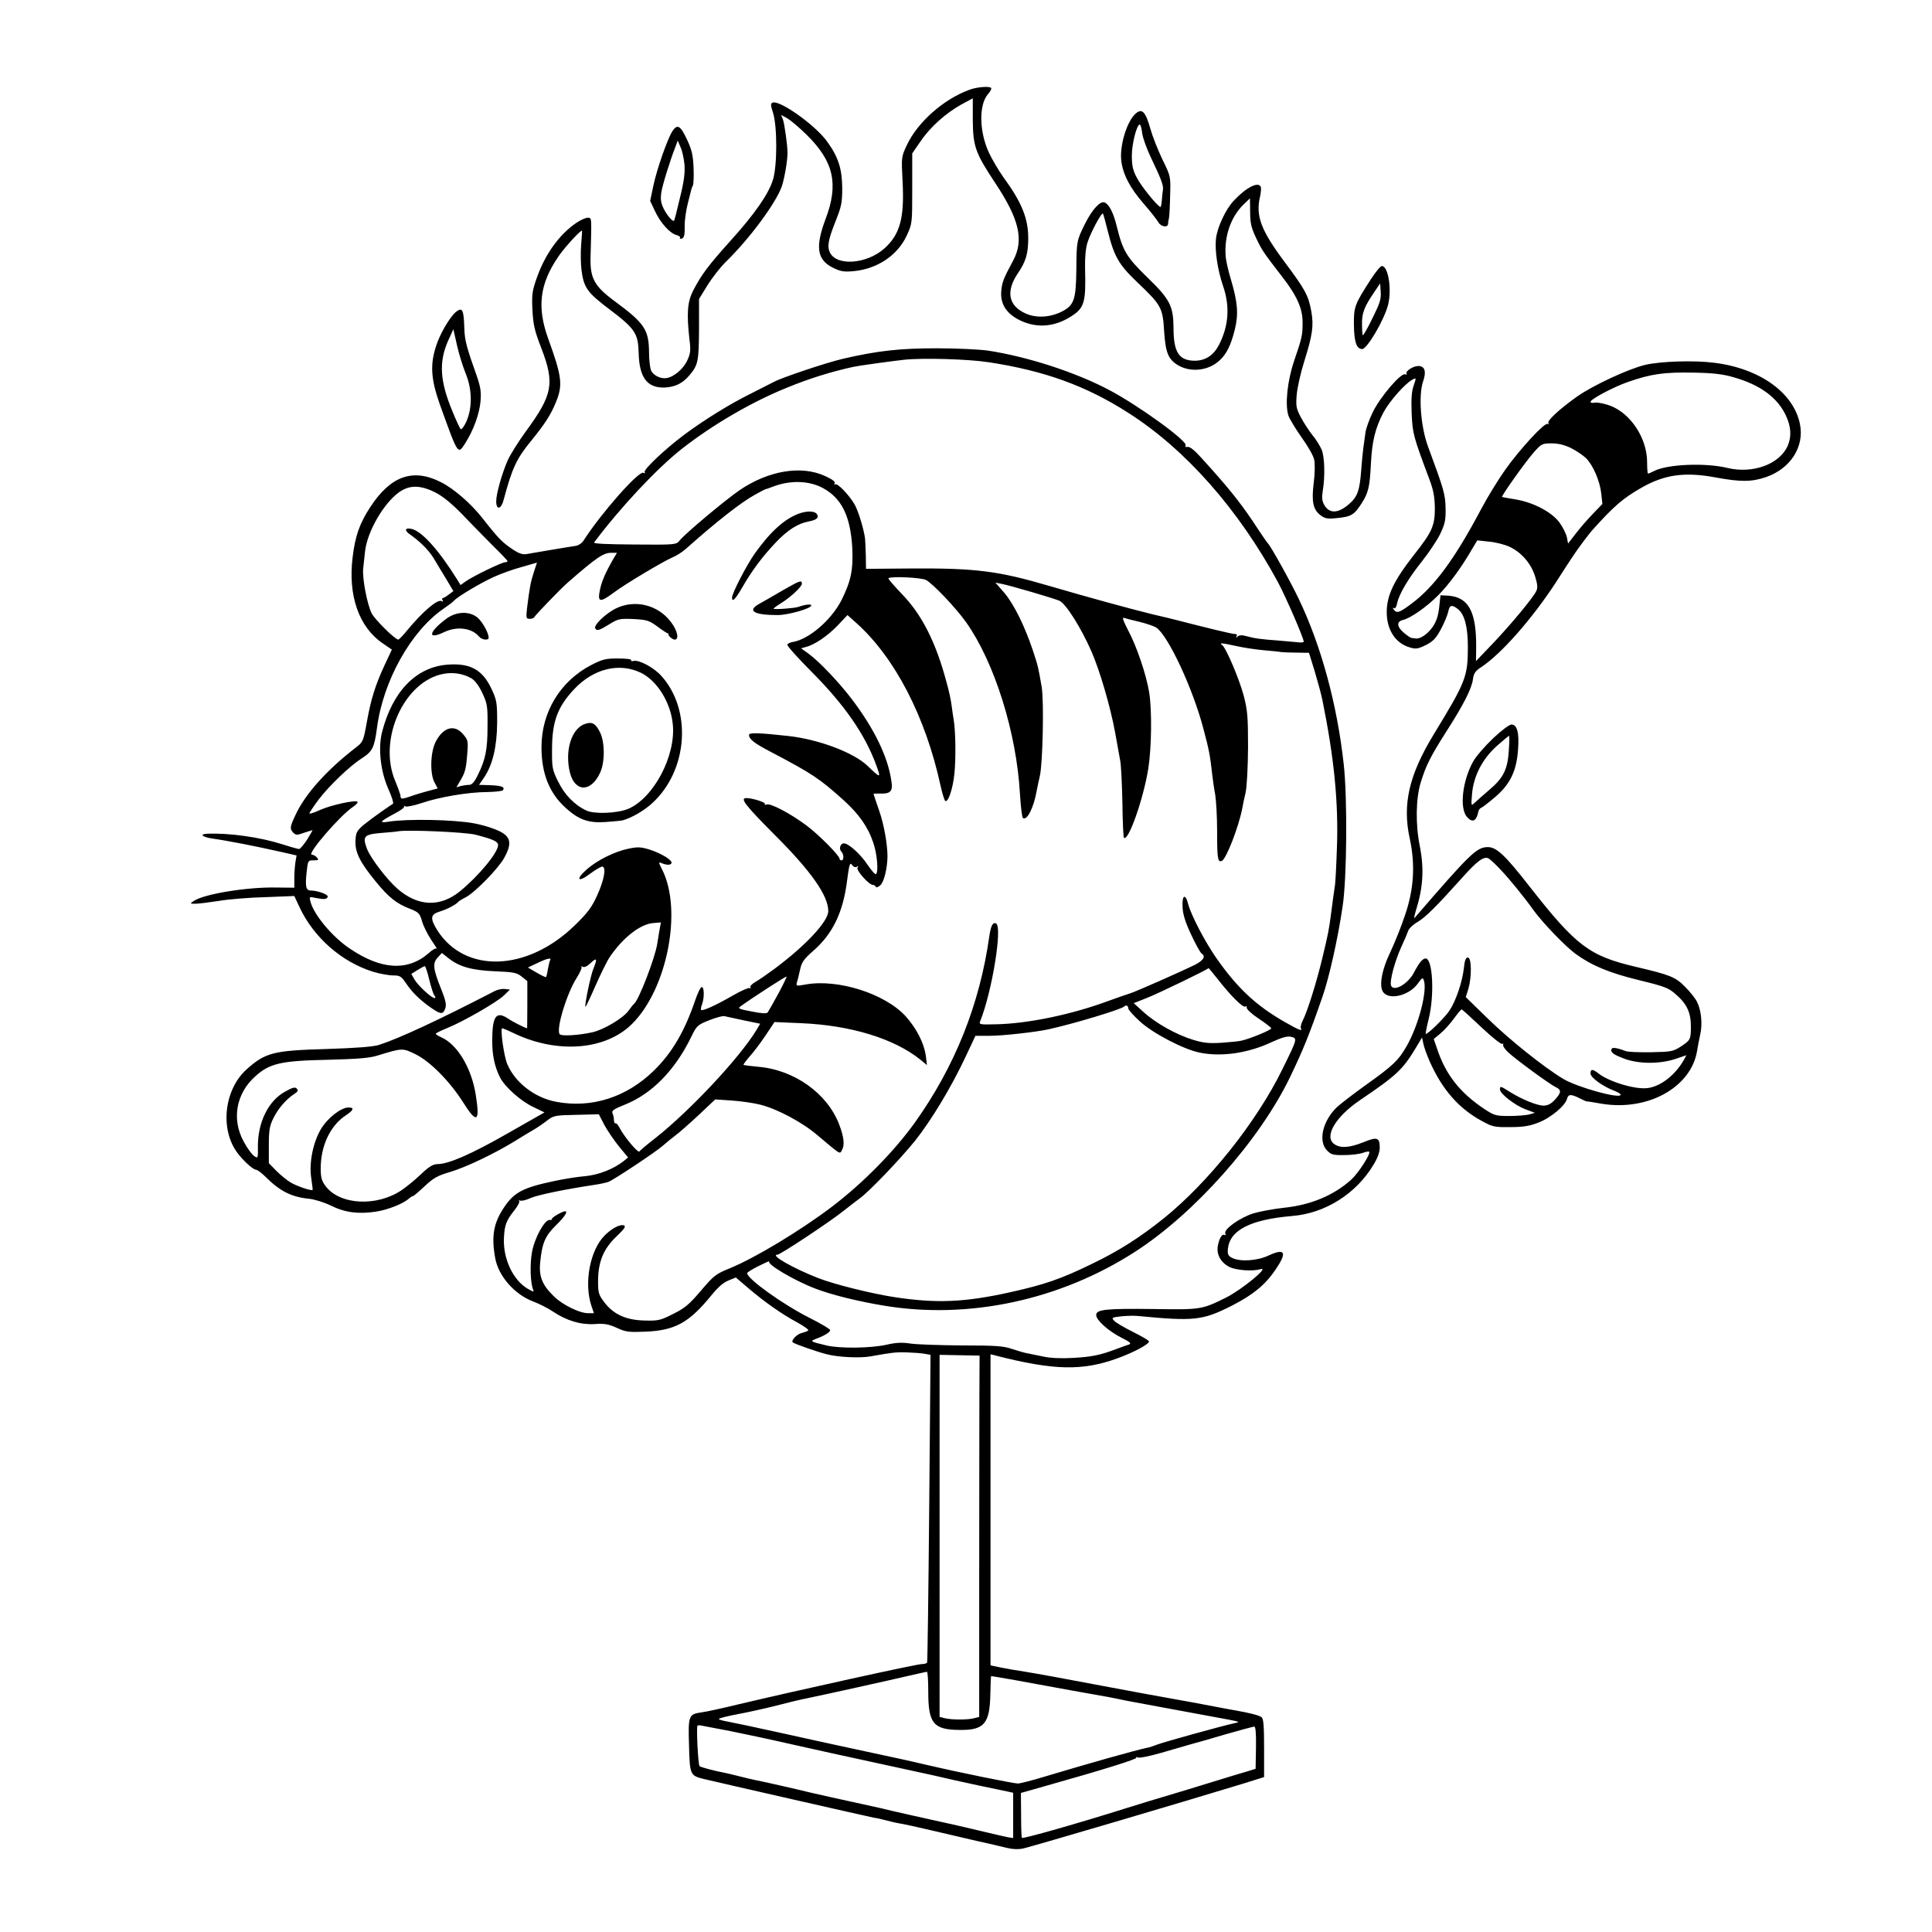 <?xml version="1.0" standalone="no"?>
<!DOCTYPE svg PUBLIC "-//W3C//DTD SVG 20010904//EN"
 "http://www.w3.org/TR/2001/REC-SVG-20010904/DTD/svg10.dtd">
<svg version="1.0" xmlns="http://www.w3.org/2000/svg"
 width="1024pt" height="1024pt" viewBox="0 0 1024 1024"
 preserveAspectRatio="xMidYMid meet">
<g transform="translate(0,1024) scale(0.1,-0.1)"
fill="#000000" stroke="none">
<path d="M5138 9764 c-136 -49 -274 -171 -331 -292 -30 -64 -30 -64 -23 -196
10 -193 -14 -280 -99 -355 -92 -80 -247 -92 -285 -22 -17 33 -11 68 27 164 33
83 37 101 37 182 -1 101 -21 164 -81 246 -61 85 -250 220 -288 205 -11 -4 -11
-14 2 -53 23 -71 23 -281 0 -355 -23 -76 -96 -181 -225 -324 -117 -130 -154
-179 -198 -264 -31 -61 -35 -120 -20 -257 8 -63 6 -76 -13 -117 -22 -44 -71
-85 -109 -90 -30 -5 -69 14 -81 40 -6 14 -11 57 -11 97 -1 119 -24 154 -180
269 -110 81 -133 123 -130 235 6 218 7 208 -15 209 -11 0 -38 -12 -60 -27 -90
-61 -166 -166 -210 -292 -24 -68 -27 -87 -23 -169 4 -79 11 -110 47 -203 72
-187 61 -247 -83 -443 -40 -55 -83 -124 -96 -154 -31 -72 -60 -176 -60 -215 0
-49 27 -43 40 10 45 168 68 217 148 314 69 85 101 134 128 200 38 92 33 135
-40 337 -61 168 -46 291 54 437 34 50 122 145 125 136 1 -1 -2 -36 -5 -77 -3
-41 -2 -100 2 -130 12 -95 30 -120 149 -210 135 -102 151 -127 154 -229 3
-131 44 -187 136 -185 56 2 98 22 134 66 45 53 49 74 50 243 l0 160 44 72 c25
40 69 97 98 125 128 125 267 314 297 401 14 42 30 135 30 177 0 40 -16 153
-24 176 l-10 25 33 -18 c17 -10 65 -50 104 -89 142 -140 169 -260 99 -444 -56
-149 -46 -217 39 -259 41 -20 57 -23 111 -18 124 12 232 84 280 189 29 62 29
65 29 249 l0 186 44 64 c51 75 132 148 216 195 l61 33 0 -112 c1 -143 13 -177
119 -337 128 -193 153 -302 95 -411 -52 -96 -59 -116 -63 -161 -6 -64 23 -115
88 -150 91 -49 190 -44 282 15 71 45 79 74 74 257 -1 55 3 103 13 135 16 51
74 160 82 153 2 -3 13 -42 24 -87 35 -141 59 -183 160 -279 124 -118 133 -133
140 -256 8 -118 22 -152 78 -184 66 -37 158 -26 215 27 38 34 61 81 82 165 20
82 15 144 -21 265 -14 46 -27 103 -28 127 -7 103 28 204 93 268 l36 35 1 -72
c0 -59 6 -84 31 -137 32 -68 39 -77 139 -207 78 -100 109 -170 108 -243 0 -67
-3 -80 -44 -200 -37 -108 -50 -235 -31 -293 7 -19 39 -72 71 -117 33 -46 63
-98 66 -119 4 -20 3 -74 -3 -120 -12 -99 -4 -141 35 -171 22 -17 36 -21 77
-17 88 8 101 16 143 81 35 55 42 87 48 206 6 122 23 191 67 275 32 59 114 152
153 173 21 11 21 11 7 -31 -11 -30 -14 -71 -11 -147 5 -108 8 -121 94 -350 22
-59 28 -92 29 -155 0 -91 -15 -125 -110 -245 -108 -138 -145 -216 -145 -305 0
-93 46 -164 121 -186 33 -10 43 -9 86 12 39 20 54 35 80 84 18 33 35 75 39 93
7 36 19 39 51 14 35 -27 53 -94 53 -199 0 -159 -10 -185 -179 -462 -133 -218
-169 -373 -129 -556 30 -137 22 -269 -25 -405 -19 -58 -54 -145 -77 -194 -50
-104 -63 -191 -35 -219 38 -39 140 -9 182 53 19 27 24 30 29 16 21 -54 -26
-236 -89 -348 -44 -77 -71 -104 -217 -208 -63 -45 -132 -98 -154 -118 -76 -73
-101 -181 -52 -230 21 -22 33 -25 93 -24 37 0 81 6 97 12 16 6 31 8 33 6 10
-10 -58 -115 -96 -149 -91 -82 -212 -133 -353 -148 -57 -6 -131 -20 -165 -30
-72 -23 -157 -84 -149 -106 3 -7 2 -12 -3 -9 -13 9 -28 -15 -36 -56 -9 -47 16
-91 63 -114 36 -17 122 -23 162 -11 54 17 -96 -107 -181 -150 -129 -64 -134
-65 -386 -61 -251 3 -303 -2 -303 -32 0 -27 65 -85 134 -120 46 -23 54 -31 40
-36 -11 -3 -37 -13 -59 -21 -94 -36 -136 -44 -235 -50 -67 -4 -125 -1 -160 7
-30 6 -68 14 -83 17 -15 2 -52 13 -82 23 -45 16 -87 19 -267 19 -117 1 -240 5
-273 10 -44 7 -77 5 -125 -6 -84 -19 -250 -21 -320 -4 -87 21 -88 22 -55 35
44 16 75 35 75 46 0 6 -48 34 -107 64 -142 71 -333 208 -333 238 0 4 28 22 63
39 34 17 59 28 54 23 -14 -14 132 -101 245 -144 86 -33 224 -67 362 -90 450
-75 935 29 1333 286 315 203 659 591 820 924 70 146 101 221 173 429 34 97 81
305 106 476 23 148 26 578 6 755 -35 318 -120 629 -238 875 -41 87 -152 287
-164 295 -3 3 -27 37 -52 75 -75 116 -138 197 -247 319 -95 107 -111 121 -134
117 -5 -1 -6 3 -3 8 14 21 -252 214 -409 296 -177 93 -430 175 -640 207 -44 6
-165 12 -270 12 -196 0 -312 -13 -495 -55 -90 -21 -323 -99 -368 -123 -15 -8
-70 -36 -122 -62 -108 -53 -252 -142 -356 -220 -101 -76 -215 -184 -207 -196
4 -7 1 -8 -6 -4 -23 15 -223 -212 -316 -356 -11 -18 -28 -29 -48 -32 -42 -6
-225 -37 -258 -43 -18 -3 -39 4 -65 21 -61 40 -79 58 -164 166 -62 80 -154
160 -224 195 -148 75 -267 32 -375 -135 -55 -84 -79 -153 -92 -264 -25 -202
33 -370 160 -456 l48 -33 -38 -81 c-50 -108 -73 -181 -95 -305 -18 -100 -20
-104 -59 -134 -153 -118 -268 -246 -319 -357 -30 -64 -31 -73 -11 -94 14 -13
20 -13 56 0 23 7 43 14 45 14 2 0 -11 -22 -28 -50 -18 -27 -37 -50 -43 -50 -5
0 -45 11 -88 25 -119 38 -282 61 -400 56 -41 -2 -25 -17 25 -25 92 -13 233
-41 371 -72 l79 -18 -6 -35 c-3 -20 -6 -58 -6 -86 l0 -50 -97 1 c-156 3 -385
-35 -437 -72 -20 -13 -19 -14 9 -14 17 0 73 7 125 15 52 9 164 18 248 20 l152
6 27 -58 c75 -161 223 -291 389 -343 36 -11 85 -20 108 -20 38 0 43 -4 74 -50
32 -47 85 -95 144 -133 37 -23 47 -22 58 8 7 19 3 41 -21 101 -44 109 -47 139
-19 169 l22 24 37 -29 c56 -44 123 -63 246 -68 96 -4 114 -7 140 -28 l30 -24
0 -125 c0 -69 -1 -125 -1 -125 -8 0 -76 34 -99 50 -64 43 -85 17 -86 -109 -1
-81 12 -143 41 -201 26 -51 111 -127 178 -158 l58 -28 -195 -111 c-194 -111
-314 -163 -372 -163 -23 0 -45 -13 -87 -53 -31 -30 -78 -68 -103 -85 -132 -89
-327 -79 -403 21 -21 28 -26 45 -26 95 0 118 50 225 131 279 44 29 49 43 16
43 -39 0 -110 -55 -145 -113 -43 -71 -65 -182 -52 -263 5 -32 8 -59 7 -61 -7
-6 -84 20 -117 40 -19 11 -53 39 -75 61 l-40 41 0 95 c0 79 4 103 24 143 24
50 68 101 111 129 19 12 22 19 13 28 -9 10 -23 6 -62 -16 -88 -48 -145 -162
-144 -292 1 -62 0 -63 -20 -49 -12 8 -37 42 -55 76 -65 118 -41 255 61 346 76
69 136 83 387 88 154 4 219 9 260 22 134 41 133 41 203 7 78 -39 180 -142 252
-255 72 -115 90 -105 67 38 -22 143 -97 269 -183 307 -16 7 -29 15 -29 19 0 3
26 16 58 29 85 34 266 138 303 174 l32 31 -27 3 c-14 2 -39 -3 -54 -11 -294
-152 -504 -250 -612 -285 -31 -10 -120 -17 -280 -22 -282 -8 -324 -19 -424
-109 -118 -107 -141 -316 -48 -441 32 -43 83 -89 99 -90 7 0 30 -17 51 -38 76
-76 138 -107 232 -116 28 -3 79 -19 114 -36 74 -37 146 -46 239 -32 64 10 147
43 175 70 7 6 16 12 20 12 4 0 32 24 63 53 47 44 69 56 134 75 84 25 231 95
341 162 38 24 85 52 104 63 19 11 51 33 70 48 34 26 42 28 155 30 l119 3 30
-58 c17 -31 52 -82 78 -114 l47 -57 -22 -18 c-54 -43 -133 -74 -205 -81 -40
-3 -114 -15 -165 -26 -162 -34 -210 -59 -261 -133 -60 -86 -73 -158 -51 -277
18 -95 103 -192 203 -229 31 -12 77 -35 100 -51 75 -50 148 -72 222 -68 53 4
75 0 119 -20 48 -22 63 -24 156 -20 154 7 228 48 346 193 34 42 64 68 90 78
l39 16 68 -58 c83 -71 178 -138 259 -181 34 -19 60 -37 57 -41 -2 -4 -18 -10
-34 -14 -26 -6 -59 -40 -48 -50 8 -8 137 -53 184 -64 62 -15 175 -20 229 -10
111 20 135 23 190 21 33 -1 75 -4 93 -7 l34 -6 -7 -812 c-4 -446 -9 -815 -11
-819 -3 -5 -15 -8 -28 -8 -28 0 -667 -141 -983 -216 -78 -19 -161 -37 -185
-40 -68 -10 -71 -16 -66 -175 4 -157 6 -160 78 -178 87 -21 887 -203 905 -206
11 -1 38 -7 60 -13 22 -6 56 -14 75 -17 19 -3 94 -19 165 -36 72 -17 180 -42
240 -56 61 -13 133 -30 160 -37 33 -8 64 -9 90 -3 59 14 863 251 1163 343
l112 35 0 153 c0 115 -3 156 -13 164 -12 10 -63 23 -137 36 -14 2 -77 14 -140
26 -63 12 -126 24 -140 26 -86 15 -325 59 -435 80 -216 41 -326 61 -405 74
-41 6 -99 16 -127 22 l-53 11 0 825 0 824 28 -7 c307 -79 460 -82 646 -14 85
31 166 74 166 89 0 5 -38 27 -84 50 -46 23 -91 49 -100 59 -16 17 -14 18 36
24 29 3 69 4 88 2 302 -29 344 -24 502 56 112 58 174 109 229 190 62 91 51
115 -36 75 -60 -29 -152 -35 -195 -13 -21 11 -24 19 -22 47 10 100 119 156
342 175 173 14 337 117 429 270 22 35 34 69 34 91 0 55 -13 60 -86 30 -75 -30
-123 -33 -155 -10 -56 39 6 145 138 234 192 130 225 161 293 274 l34 57 7 -32
c3 -17 18 -59 33 -93 66 -150 155 -252 278 -318 56 -31 67 -33 150 -32 69 0
104 6 149 24 66 25 143 90 152 127 7 25 21 25 74 -2 14 -7 27 -13 30 -13 3 1
38 -5 78 -12 245 -41 475 86 507 280 3 19 10 57 16 84 14 57 6 133 -17 177 -9
18 -37 53 -63 79 -52 52 -77 62 -259 105 -248 58 -317 110 -564 425 -130 167
-176 210 -222 210 -59 0 -93 -33 -388 -375 -5 -5 -1 13 7 40 38 121 44 220 20
342 -23 114 -21 253 6 338 27 88 52 138 139 274 89 139 131 223 137 271 4 31
13 44 44 64 107 71 268 254 395 448 36 57 78 121 93 143 24 37 83 116 106 141
110 122 158 163 252 217 124 72 233 87 398 56 131 -24 188 -24 265 2 130 45
205 161 180 282 -34 166 -213 294 -453 324 -108 14 -286 8 -367 -11 -91 -22
-280 -110 -364 -170 -91 -65 -157 -126 -149 -138 3 -6 1 -8 -4 -5 -15 10 -147
-133 -225 -243 -37 -52 -96 -148 -130 -213 -138 -260 -245 -405 -363 -494 -66
-50 -81 -55 -96 -36 -8 10 -9 14 -2 10 7 -5 14 4 18 25 10 49 60 133 132 223
35 44 78 108 95 142 26 54 31 74 30 136 -1 75 -8 100 -92 327 -40 106 -53 275
-27 349 18 52 9 81 -26 81 -27 0 -70 -28 -62 -41 3 -5 0 -6 -8 -3 -22 8 -132
-120 -171 -201 -19 -39 -37 -89 -39 -110 -3 -22 -8 -58 -11 -80 -3 -22 -8 -73
-11 -114 -8 -112 -20 -145 -67 -185 -55 -47 -100 -49 -127 -6 -14 24 -16 40
-10 78 13 79 10 180 -6 219 -9 20 -30 55 -49 77 -18 23 -46 65 -61 94 -25 47
-27 60 -22 120 3 37 21 117 40 177 44 140 51 189 37 266 -15 83 -32 114 -141
260 -126 169 -155 245 -130 349 4 19 6 41 4 48 -11 32 -75 1 -143 -71 -43 -45
-89 -143 -95 -203 -7 -61 9 -166 37 -248 38 -110 31 -212 -21 -314 -28 -54
-69 -82 -124 -84 -87 -1 -117 42 -117 174 -1 116 -18 151 -141 270 -108 105
-128 139 -159 265 -18 75 -41 120 -66 130 -23 9 -66 -39 -103 -113 -44 -89
-45 -91 -46 -244 -2 -158 -12 -188 -76 -221 -63 -32 -136 -36 -192 -11 -93 41
-107 118 -41 215 41 60 54 103 54 185 0 104 -35 191 -132 323 -26 37 -61 96
-77 131 -51 111 -53 250 -6 307 14 15 22 31 18 35 -10 10 -75 5 -115 -10z
m103 -1444 c294 -45 514 -124 739 -268 303 -193 584 -511 793 -897 42 -78 137
-297 137 -316 0 -3 -10 -5 -22 -4 -13 1 -63 6 -112 10 -96 7 -125 11 -173 24
-20 6 -35 5 -44 -3 -9 -8 -10 -8 -5 2 5 7 1 12 -11 12 -14 0 -139 30 -313 75
-8 2 -64 16 -125 30 -118 29 -344 91 -542 149 -272 80 -391 95 -731 93 l-242
-2 -1 70 c-1 39 -3 79 -4 90 -6 49 -37 152 -57 184 -30 50 -89 111 -101 104
-6 -3 -7 -1 -3 6 5 7 -13 21 -51 38 -126 58 -300 29 -453 -75 -76 -52 -291
-232 -318 -267 -18 -22 -21 -23 -239 -21 -146 1 -219 4 -214 11 138 184 331
391 466 497 161 126 368 247 553 322 121 50 241 87 357 112 21 5 207 31 265
37 95 11 343 4 451 -13z m3949 -80 c140 -40 231 -107 276 -203 27 -59 30 -109
10 -158 -42 -99 -185 -152 -321 -119 -116 28 -316 20 -387 -16 -15 -8 -29 -14
-33 -14 -3 0 -5 27 -5 60 0 127 -86 258 -196 300 -30 11 -66 18 -80 16 -13 -3
-24 -1 -24 4 0 14 120 78 197 105 126 44 193 53 353 50 102 -2 153 -8 210 -25z
m-863 -375 c28 -14 63 -38 79 -53 38 -38 74 -122 81 -188 l6 -55 -50 -52 c-28
-29 -69 -76 -91 -105 l-41 -53 -6 33 c-4 18 -21 53 -39 78 -41 56 -138 107
-233 123 -38 6 -70 12 -72 13 -5 4 123 185 169 237 40 45 44 47 94 47 36 0 68
-8 103 -25z m-3965 -212 c99 -54 145 -148 155 -313 6 -118 -6 -179 -57 -281
-54 -106 -174 -209 -260 -222 -13 -2 -26 -9 -27 -14 -2 -6 56 -71 129 -144
175 -176 283 -332 342 -494 26 -71 25 -72 -45 -5 -73 71 -259 141 -420 159
-154 17 -209 19 -209 6 0 -23 27 -44 115 -90 219 -115 258 -141 385 -255 82
-74 131 -143 159 -228 20 -59 28 -152 14 -165 -3 -4 -23 17 -43 47 -37 57
-102 116 -127 116 -19 0 -28 -29 -14 -43 14 -14 15 -47 1 -47 -5 0 -10 3 -10
8 0 17 -111 129 -177 178 -85 63 -189 118 -210 110 -8 -3 -12 -2 -9 3 6 8 -66
31 -98 31 -36 0 -7 -37 147 -192 196 -195 287 -325 287 -407 0 -55 -120 -183
-285 -306 -38 -28 -84 -60 -102 -70 -18 -10 -29 -23 -26 -28 3 -6 2 -7 -4 -4
-5 3 -45 -14 -88 -39 -92 -53 -161 -84 -169 -77 -2 3 -1 16 5 30 13 35 12 96
-3 91 -6 -2 -21 -33 -33 -69 -57 -167 -124 -281 -221 -375 -144 -140 -328
-199 -515 -164 -114 21 -218 101 -260 199 -18 41 -39 191 -27 191 3 0 34 -13
69 -30 228 -106 478 -85 617 51 188 184 271 606 161 821 -19 38 -20 40 -2 33
27 -11 47 -11 52 0 7 15 -54 52 -116 72 -46 14 -62 15 -111 5 -74 -15 -168
-62 -222 -110 -62 -55 -47 -72 19 -22 30 22 59 39 65 37 20 -7 7 -74 -29 -153
-29 -64 -51 -93 -119 -159 -252 -245 -581 -256 -728 -26 -40 64 -37 85 14 100
39 12 86 37 98 52 3 3 20 14 38 23 49 25 174 153 205 210 35 63 35 98 0 125
-24 20 -96 45 -160 57 -106 20 -353 25 -453 9 -55 -9 -47 1 32 43 31 16 54 33
50 38 -4 4 -1 4 6 0 7 -4 45 4 85 17 92 32 250 59 350 59 43 1 80 5 83 10 12
19 -10 25 -89 27 l-38 1 26 38 c46 67 69 164 70 292 0 108 -2 119 -31 181 -48
101 -114 136 -235 126 -165 -14 -289 -143 -344 -357 -22 -87 -8 -212 36 -308
16 -36 26 -68 22 -72 -5 -3 -33 -22 -63 -43 -30 -21 -73 -53 -95 -71 -35 -31
-39 -40 -41 -83 -2 -61 23 -112 108 -216 69 -84 110 -117 184 -145 43 -17 49
-24 61 -65 7 -25 29 -69 49 -99 20 -29 33 -50 28 -46 -4 4 -23 -6 -42 -24
-110 -96 -250 -89 -416 23 -94 62 -194 182 -211 252 -6 24 -5 25 27 18 45 -9
61 -8 65 6 4 12 -54 33 -90 33 -25 0 -30 21 -22 95 7 64 7 65 37 65 26 0 29 2
18 15 -7 8 -19 15 -27 15 -30 0 151 210 219 254 15 10 26 22 23 26 -8 12 -142
-17 -201 -44 -30 -14 -54 -21 -54 -17 0 4 22 37 48 72 57 75 167 180 230 220
56 36 66 56 80 160 32 249 180 514 352 632 25 17 50 36 55 42 19 22 140 94
210 126 39 18 106 42 151 54 l80 23 -17 -52 c-16 -49 -22 -79 -36 -193 -5 -49
-4 -53 15 -53 11 0 22 4 24 9 3 9 142 153 178 184 149 130 188 157 229 157
l31 0 -22 -37 c-39 -69 -57 -110 -67 -154 -16 -72 -3 -76 72 -20 63 47 261
165 312 187 20 8 51 28 68 43 170 151 296 249 367 288 30 17 57 31 60 31 3 0
19 6 35 12 93 36 193 33 267 -7z m-2055 -23 c41 -21 85 -57 144 -117 46 -49
119 -122 161 -165 43 -42 78 -79 78 -82 0 -3 -6 -6 -13 -6 -17 0 -172 -75
-208 -101 l-28 -20 -17 28 c-98 157 -186 255 -240 269 -35 9 -43 -5 -16 -25
56 -39 103 -85 130 -129 15 -26 46 -76 67 -111 l38 -64 -24 -18 c-13 -10 -28
-19 -32 -19 -5 0 -5 -5 -1 -12 4 -7 3 -8 -5 -4 -21 13 -102 -56 -188 -161 -20
-24 -38 -43 -42 -43 -17 0 -124 106 -141 139 -24 47 -51 189 -45 238 2 21 7
62 10 92 12 104 98 253 180 312 55 39 112 39 192 -1z m5696 -289 c62 -30 112
-88 133 -155 13 -42 15 -61 7 -78 -17 -36 -134 -177 -231 -279 l-89 -93 1 69
c2 193 -40 271 -150 278 l-39 2 -7 -64 c-5 -45 -15 -75 -34 -103 -27 -39 -67
-66 -91 -62 -7 1 -17 2 -22 3 -5 0 -23 13 -40 27 -38 32 -40 60 -5 68 43 11
125 69 187 131 55 55 123 147 180 246 l27 45 64 -7 c35 -3 84 -16 109 -28z
m-3095 -175 c37 -20 159 -148 214 -226 150 -213 266 -584 284 -908 4 -67 11
-125 16 -128 22 -14 57 55 73 146 3 19 11 53 16 75 16 65 23 402 10 475 -18
104 -19 109 -47 194 -43 128 -100 244 -151 304 l-47 54 35 -7 c53 -11 270 -75
304 -89 34 -15 115 -143 170 -269 45 -103 100 -292 125 -427 11 -63 24 -133
28 -155 4 -22 9 -121 11 -220 1 -99 5 -182 8 -185 23 -23 103 204 129 365 18
114 20 309 5 405 -15 92 -65 242 -111 328 -27 53 -34 72 -22 67 10 -3 46 -13
82 -21 36 -9 75 -22 88 -30 63 -41 196 -326 251 -539 29 -108 35 -140 46 -240
3 -27 10 -76 16 -107 5 -32 10 -118 10 -190 0 -148 3 -170 25 -161 23 9 91
184 109 282 2 14 10 50 17 80 7 34 12 130 13 241 0 163 -3 196 -23 273 -25 93
-95 256 -115 269 -19 12 3 10 75 -6 35 -8 99 -18 143 -22 44 -4 87 -8 95 -10
8 -1 45 -3 81 -3 l67 -1 30 -97 c16 -54 35 -123 41 -153 62 -305 86 -544 77
-785 -3 -93 -8 -181 -10 -195 -4 -24 -12 -83 -22 -160 -9 -72 -16 -108 -45
-227 -31 -130 -80 -286 -105 -334 -8 -16 -12 -34 -9 -39 11 -18 -10 -10 -85
33 -151 86 -251 179 -363 339 -59 84 -134 228 -149 285 -15 60 -34 50 -30 -17
2 -38 15 -79 46 -145 24 -51 48 -95 55 -99 23 -15 10 -36 -36 -60 -67 -33
-313 -142 -343 -151 -14 -4 -65 -22 -115 -40 -197 -73 -429 -121 -599 -124
-82 -2 -88 -1 -81 16 62 152 119 497 85 518 -17 10 -28 -11 -36 -65 -51 -363
-182 -691 -395 -990 -111 -154 -273 -319 -441 -447 -168 -127 -404 -269 -537
-324 -77 -31 -87 -39 -156 -120 -62 -73 -86 -93 -147 -123 -67 -34 -79 -37
-151 -35 -99 2 -166 33 -214 97 -30 39 -33 50 -33 112 0 102 29 172 98 237 42
40 51 54 39 58 -19 8 -64 -15 -101 -52 -79 -78 -112 -254 -71 -375 l13 -38
-32 0 c-44 0 -134 44 -179 88 -62 60 -81 105 -74 179 10 104 26 142 84 199 46
45 65 74 48 74 -14 0 -73 -34 -70 -41 3 -3 -3 -6 -12 -5 -26 2 -79 -94 -93
-169 -12 -64 -9 -162 5 -198 7 -16 4 -16 -29 3 -77 46 -130 158 -125 268 3 68
12 93 56 148 18 22 29 45 25 49 -4 5 -2 5 4 2 7 -4 32 2 56 13 39 17 180 46
338 70 30 4 64 12 75 16 29 11 255 161 290 193 17 15 46 39 65 53 19 14 75 63
123 108 l88 83 87 -6 c48 -3 116 -13 152 -22 91 -23 224 -94 304 -163 126
-106 116 -100 129 -77 15 27 10 69 -15 135 -63 165 -238 290 -430 306 -40 4
-75 8 -77 10 -2 2 12 21 32 44 20 22 58 72 84 111 l48 72 140 -6 c265 -11 495
-82 634 -194 l34 -28 -6 50 c-10 68 -49 144 -107 209 -110 120 -360 199 -530
168 -50 -9 -51 -9 -46 12 4 11 11 42 17 68 8 38 20 55 68 97 104 90 160 205
181 375 11 85 15 97 26 82 7 -11 18 -15 25 -10 8 5 10 3 4 -5 -8 -14 61 -91
81 -91 7 0 14 -5 16 -10 2 -6 13 -2 25 9 19 18 36 89 37 151 0 66 -19 172 -44
243 -16 47 -30 87 -30 89 0 2 15 2 32 2 58 -2 71 11 63 64 -18 130 -91 280
-212 439 -68 89 -172 198 -227 238 l-40 29 26 7 c47 12 115 59 168 114 l52 55
48 -43 c204 -183 366 -497 445 -860 9 -42 21 -79 25 -82 16 -10 41 66 49 147
8 81 6 222 -4 283 -3 17 -8 50 -11 75 -3 25 -14 79 -26 120 -57 216 -132 363
-238 472 -42 44 -74 81 -71 83 11 12 174 4 199 -9z m-2410 -521 c20 -12 40
-39 59 -79 26 -56 28 -70 27 -176 0 -124 -11 -176 -51 -257 -19 -39 -32 -53
-47 -53 -12 0 -31 -3 -44 -6 l-23 -7 21 36 c26 43 31 64 37 148 5 60 3 68 -22
97 -46 55 -106 38 -146 -40 -28 -55 -31 -169 -6 -215 l17 -32 -42 -11 c-24 -6
-56 -16 -73 -21 -75 -26 -81 -27 -82 -10 0 9 -13 45 -28 81 -94 221 48 532
258 569 52 9 103 0 145 -24z m22 -829 c93 -24 120 -36 120 -55 0 -40 -104
-165 -202 -245 -106 -86 -223 -81 -332 14 -55 48 -141 161 -160 209 -26 68
-18 78 72 86 42 3 84 7 92 9 52 9 353 -4 410 -18z m5431 -183 c48 -50 120
-138 179 -220 51 -69 166 -188 220 -228 85 -62 180 -102 337 -140 139 -34 157
-41 196 -76 58 -50 79 -96 79 -169 0 -70 -2 -73 -55 -108 -39 -25 -51 -27
-155 -29 -62 -1 -122 1 -135 6 -57 21 -77 22 -77 4 0 -13 18 -25 63 -42 78
-31 193 -32 279 -3 l56 19 -11 -21 c-46 -83 -124 -144 -194 -153 -64 -9 -204
33 -260 77 -32 25 -43 25 -43 0 0 -21 67 -70 128 -92 17 -7 32 -16 32 -20 0
-25 -230 39 -305 84 -103 62 -284 207 -398 318 l-118 115 14 45 c18 63 17 165
-3 165 -11 0 -17 -15 -21 -55 -8 -73 -42 -175 -77 -227 -24 -36 -112 -123
-125 -123 -2 0 4 35 15 78 32 127 22 322 -16 322 -16 0 -35 -24 -61 -73 -30
-61 -108 -106 -122 -71 -9 24 20 130 55 207 16 34 32 72 36 84 4 12 26 33 49
46 42 25 97 79 237 235 80 90 115 115 140 102 8 -5 36 -30 61 -57z m-4456
-325 c-4 -24 -9 -56 -12 -73 -12 -75 -98 -297 -122 -315 -4 -3 -17 -19 -29
-36 -27 -39 -130 -101 -191 -115 -76 -17 -168 -22 -175 -10 -19 29 38 215 90
297 18 29 30 55 26 59 -4 5 -1 5 6 1 9 -5 24 2 43 20 32 31 36 23 15 -28 -15
-34 -49 -198 -43 -204 2 -2 25 47 52 109 27 61 61 131 77 155 71 104 163 176
234 180 l37 3 -8 -43z m-579 -157 c-3 -5 -8 -26 -12 -47 -3 -22 -8 -41 -10
-43 -1 -2 -24 9 -50 24 l-46 27 49 23 c51 25 78 31 69 16z m-641 -103 c10 -40
22 -79 28 -85 6 -8 6 -13 0 -13 -16 0 -87 66 -106 98 l-17 30 32 20 c18 11 36
21 39 21 4 1 15 -32 24 -71z m4181 0 c68 -87 132 -150 144 -143 6 4 9 1 8 -6
-2 -7 26 -33 62 -57 36 -24 66 -47 68 -52 3 -8 -110 -55 -159 -66 -13 -3 -61
-8 -106 -11 -65 -4 -95 -1 -150 16 -88 27 -196 87 -262 147 l-52 47 73 29 c56
22 319 149 324 157 1 0 23 -27 50 -61z m-2331 -75 c-26 -48 -52 -93 -56 -99
-6 -7 -32 -6 -85 5 -70 13 -75 16 -58 28 68 49 240 160 243 157 2 -1 -18 -43
-44 -91z m1855 -77 c0 -8 28 -39 62 -70 70 -64 232 -148 316 -165 115 -24 258
-3 381 55 55 25 82 33 103 29 36 -8 35 -10 -47 -176 -136 -277 -390 -595 -625
-785 -127 -102 -239 -174 -385 -244 -162 -79 -250 -109 -430 -149 -243 -54
-392 -60 -615 -26 -118 18 -316 67 -401 100 -132 51 -262 125 -218 125 15 0
282 177 351 233 29 23 67 52 83 64 50 35 219 212 296 308 85 107 190 281 265
440 l54 115 77 0 c67 0 245 20 308 34 134 29 388 106 403 121 10 10 22 5 22
-9z m1872 -101 c55 -52 105 -92 111 -88 5 3 7 2 4 -4 -3 -5 8 -23 26 -40 42
-39 222 -171 253 -185 31 -15 30 -29 -5 -67 -20 -22 -38 -31 -60 -31 -34 0
-115 33 -179 73 -48 31 -52 32 -52 13 0 -23 79 -84 134 -105 l51 -19 -30 -9
c-16 -4 -64 -8 -106 -8 -70 0 -80 3 -130 36 -131 87 -207 183 -253 323 l-17
49 35 29 c19 15 51 51 71 78 20 28 39 50 42 50 3 0 50 -43 105 -95z m-3910 37
l87 -18 -20 -34 c-91 -149 -351 -426 -534 -571 -44 -34 -83 -67 -86 -72 -7
-10 -80 77 -105 125 -8 16 -18 27 -22 24 -4 -2 -7 6 -8 17 0 12 -4 29 -8 38
-5 12 8 21 63 43 145 57 269 183 356 363 28 57 32 61 95 86 36 14 72 24 80 21
8 -2 54 -12 102 -22z m1249 -1997 c0 -121 -1 -552 -1 -957 l0 -738 -27 -7
c-34 -9 -118 -9 -155 0 l-28 7 0 960 0 959 106 -2 106 -2 -1 -220z m-271
-1562 c0 -167 27 -201 166 -202 130 -2 160 33 163 189 1 52 3 95 4 96 1 1 58
-9 127 -21 69 -13 202 -37 295 -54 222 -39 209 -37 295 -55 41 -8 165 -31 275
-51 110 -20 229 -42 265 -49 63 -12 64 -13 30 -20 -61 -13 -363 -97 -402 -111
-20 -8 -47 -17 -60 -19 -61 -13 -300 -80 -543 -153 -66 -20 -129 -36 -140 -36
-23 0 -314 59 -480 98 -107 25 -162 37 -410 90 -66 14 -230 50 -365 80 -135
30 -264 57 -287 61 -24 4 -43 10 -43 13 0 4 44 15 97 25 54 10 140 29 192 42
107 27 117 30 184 44 75 15 453 99 542 120 44 10 83 19 88 19 4 1 7 -47 7
-106z m-1050 -208 c74 -15 221 -46 325 -70 105 -24 307 -68 450 -99 143 -31
279 -61 303 -66 100 -23 133 -31 242 -54 63 -13 130 -27 148 -31 l32 -7 0
-120 0 -120 -27 4 c-16 3 -80 18 -143 33 -63 15 -131 31 -150 35 -66 14 -365
81 -380 86 -8 2 -76 17 -150 33 -74 16 -173 38 -220 49 -90 22 -258 60 -300
68 -14 3 -50 11 -80 19 -30 8 -66 16 -80 19 -49 9 -125 29 -132 35 -8 7 -18
208 -11 215 2 2 12 2 21 0 9 -2 78 -15 152 -29z m2787 -87 l-2 -113 -45 -14
c-25 -7 -108 -32 -185 -56 -77 -24 -180 -55 -230 -70 -49 -14 -153 -46 -230
-70 -247 -78 -545 -163 -549 -156 -2 3 -4 58 -4 122 l-1 116 127 36 c309 87
492 144 485 151 -4 4 0 4 9 1 9 -4 65 8 124 25 60 17 132 38 159 46 28 7 111
31 185 53 74 21 140 39 147 40 8 1 11 -31 10 -111z"/>
<path d="M4235 7518 c-77 -28 -152 -96 -234 -211 -45 -64 -121 -211 -121 -234
0 -28 17 -10 55 55 49 86 106 162 175 235 63 67 118 102 175 113 45 8 59 22
43 41 -12 15 -51 16 -93 1z"/>
<path d="M4145 7109 c-50 -29 -103 -60 -120 -69 -67 -37 -31 -60 96 -60 57 0
179 35 179 51 0 9 -32 5 -70 -8 -21 -7 -130 -15 -130 -9 0 2 17 15 38 28 52
32 112 88 112 104 0 21 -9 18 -105 -37z"/>
<path d="M3262 7014 c-53 -27 -117 -88 -107 -105 9 -14 20 -11 74 22 47 29 55
31 128 28 72 -4 83 -7 129 -41 28 -21 53 -37 55 -35 2 1 3 0 2 -2 -5 -8 20
-31 33 -31 25 0 15 47 -19 92 -69 93 -193 123 -295 72z"/>
<path d="M2365 6960 c-95 -71 -101 -114 -10 -70 67 32 146 22 184 -24 15 -18
51 -22 51 -6 0 24 -30 79 -56 104 -42 38 -114 37 -169 -4z"/>
<path d="M3133 6715 c-164 -86 -263 -249 -263 -435 0 -138 40 -241 126 -320
71 -65 122 -83 213 -77 42 3 83 7 91 9 46 12 116 52 160 94 187 174 208 493
44 673 -39 43 -117 85 -146 78 -10 -3 -16 -1 -12 4 3 5 -27 9 -70 9 -66 0 -82
-4 -143 -35z m262 -40 c87 -41 160 -158 171 -274 17 -166 -101 -390 -236 -448
-57 -24 -180 -29 -222 -9 -64 30 -116 84 -150 154 -31 63 -33 73 -32 172 0
146 30 225 118 318 102 108 237 141 351 87z"/>
<path d="M3095 6401 c-69 -29 -102 -145 -74 -257 27 -104 112 -104 160 1 26
56 25 163 -1 214 -24 49 -44 58 -85 42z"/>
<path d="M6015 9634 c-45 -45 -81 -168 -72 -246 9 -73 46 -144 119 -228 36
-41 70 -85 77 -97 12 -24 50 -32 52 -10 0 6 2 21 5 32 2 11 5 65 6 120 3 100
3 100 -41 190 -24 50 -52 121 -63 160 -27 96 -46 115 -83 79z m39 -101 c4 -27
25 -84 46 -128 54 -113 67 -147 64 -170 -2 -11 -5 -37 -6 -57 -2 -21 -5 -37
-8 -35 -20 9 -102 111 -124 154 -22 41 -27 65 -27 118 0 63 26 165 42 165 4 0
10 -21 13 -47z"/>
<path d="M3564 9545 c-26 -40 -83 -203 -101 -289 l-17 -81 26 -55 c29 -62 79
-117 114 -126 13 -3 21 -10 18 -15 -3 -5 2 -6 11 -3 11 5 15 20 14 63 -1 31 7
85 16 121 9 36 18 70 19 75 1 6 5 15 8 21 4 6 6 49 4 95 -3 70 -10 97 -36 152
-34 72 -50 81 -76 42z m64 -178 c3 -43 -2 -87 -24 -175 -15 -64 -29 -119 -31
-121 -6 -9 -36 25 -55 62 -15 31 -18 50 -13 86 6 40 46 170 78 251 l9 25 15
-35 c9 -19 18 -61 21 -93z"/>
<path d="M7266 8760 c-86 -133 -91 -146 -90 -241 1 -92 14 -129 44 -129 26 0
117 155 137 234 21 82 1 206 -33 206 -7 0 -33 -31 -58 -70z m8 -207 c-25 -52
-48 -92 -51 -90 -2 3 -4 29 -4 59 -1 58 11 91 65 170 l31 46 3 -45 c3 -38 -5
-62 -44 -140z"/>
<path d="M2418 8588 c-33 -26 -89 -122 -108 -186 -31 -98 -25 -173 20 -302 99
-275 96 -271 136 -209 44 69 76 158 81 224 4 48 0 75 -21 135 -53 149 -63 186
-65 250 -3 99 -10 113 -43 88z m50 -327 c35 -85 36 -182 4 -255 -13 -28 -26
-45 -31 -40 -4 5 -24 47 -43 94 -67 161 -73 262 -22 376 l27 59 19 -84 c10
-46 31 -113 46 -150z"/>
<path d="M7913 6326 c-43 -41 -91 -96 -106 -124 -57 -104 -72 -248 -31 -293
29 -32 50 -21 60 31 2 8 8 16 14 18 6 2 40 28 74 57 80 68 114 138 122 252 7
89 -5 133 -35 133 -11 0 -55 -33 -98 -74z m84 -64 c-6 -100 -29 -146 -104
-209 -31 -26 -65 -57 -76 -67 -20 -19 -20 -19 -15 45 8 95 54 185 130 254 34
30 64 55 66 55 3 0 2 -35 -1 -78z"/>
</g>
</svg>
